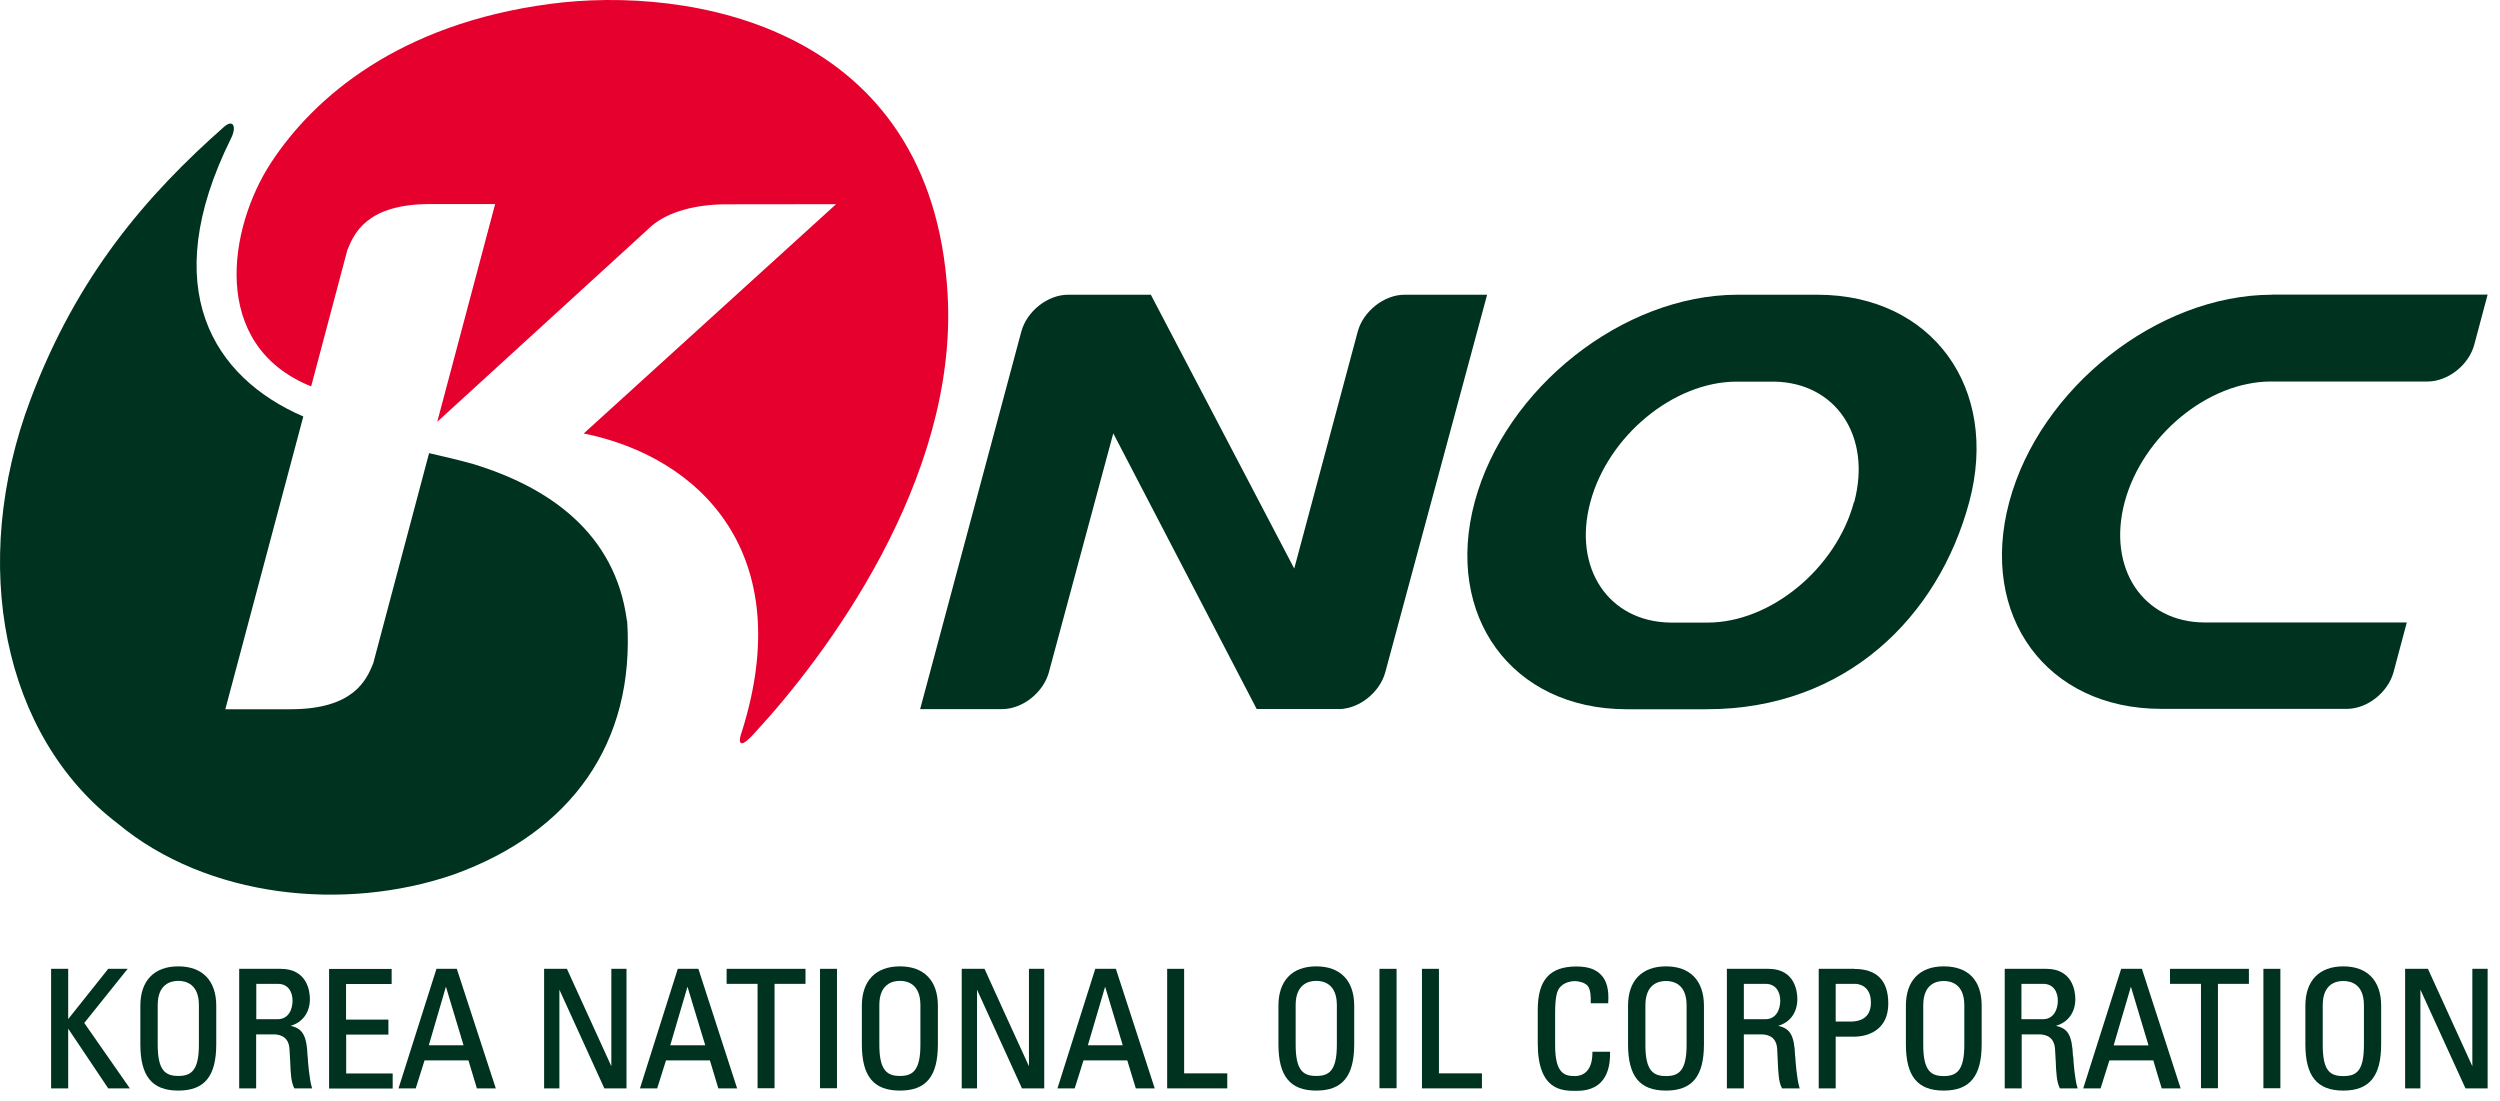 <svg viewBox="0 0 193 85" fill="none" xmlns="http://www.w3.org/2000/svg">
<path d="M140.345 22.753H134.115C125.295 22.773 116.215 29.943 113.845 38.753C111.485 47.563 116.725 54.733 125.535 54.753H131.765C142.555 54.753 149.665 47.563 152.025 38.753C154.385 29.943 149.145 22.773 140.335 22.753H140.345ZM143.125 38.763C141.745 43.893 136.685 48.063 131.835 48.063H128.945C124.175 47.993 121.405 43.853 122.775 38.763C124.145 33.643 129.215 29.463 134.065 29.463H136.965C141.735 29.533 144.505 33.683 143.145 38.763H143.125Z" fill="#003220"></path>
<path d="M103.335 54.743C104.905 54.743 106.525 53.463 106.945 51.893L114.805 22.753H108.425C106.855 22.753 105.235 24.033 104.815 25.603L99.915 43.893L88.845 22.753H82.455C80.875 22.753 79.265 24.033 78.845 25.603L71.035 54.743H77.365C78.935 54.743 80.555 53.463 80.975 51.893L85.945 33.453L97.015 54.733H103.345L103.335 54.743Z" fill="#003220"></path>
<path d="M175.375 22.753C166.565 22.773 157.475 29.943 155.115 38.753C152.755 47.563 158.005 54.713 166.815 54.723H181.255C182.795 54.683 184.345 53.443 184.775 51.913L185.805 48.053H170.205C165.415 48.053 162.665 43.843 164.025 38.753C165.405 33.633 170.465 29.453 175.315 29.453H187.405C188.975 29.453 190.595 28.183 191.015 26.603L192.045 22.743H175.375V22.753Z" fill="#003220"></path>
<path d="M48.395 47.903C47.505 41.153 42.375 37.603 36.525 35.823C35.415 35.513 34.275 35.243 33.125 34.983L28.815 51.203C28.295 52.493 27.305 54.753 22.435 54.753H17.395L23.415 32.153C16.495 29.163 12.055 22.323 17.845 10.663C18.285 9.773 18.005 9.163 17.285 9.803C11.345 15.043 5.955 21.263 2.355 30.843C-2.435 43.553 0.215 56.833 9.095 63.583C15.985 69.313 26.575 70.433 35.055 67.503C44.065 64.243 49.045 57.393 48.415 47.903H48.395Z" fill="#003220"></path>
<path d="M24.015 29.813C24.015 29.813 24.015 29.813 24.025 29.813L26.815 19.303C27.335 18.013 28.325 15.753 33.195 15.753H38.225L33.755 32.563L50.335 17.413C51.565 16.383 53.625 15.773 56.075 15.773H56.035L64.545 15.763L45.065 33.463C54.095 35.293 61.595 42.763 57.275 56.473C57.035 57.083 56.885 58.133 58.295 56.543C63.635 50.773 73.995 37.083 73.155 22.703C71.945 1.953 53.225 -1.137 42.445 0.303C30.795 1.853 24.245 7.503 20.935 12.543C17.655 17.543 16.125 26.633 24.005 29.823L24.015 29.813Z" fill="#E6002D"></path>
<path d="M9.865 74.793H8.355C8.355 74.793 5.455 78.433 5.265 78.673V74.793H3.945V84.023H5.265V79.413C5.475 79.713 8.355 84.023 8.355 84.023H10.025C10.025 84.023 6.565 79.063 6.505 78.973C6.575 78.883 9.855 74.793 9.855 74.793H9.865Z" fill="#003220"></path>
<path d="M13.765 74.603C11.905 74.603 10.835 75.703 10.835 77.643V80.613C10.835 83.083 11.735 84.193 13.765 84.193C15.795 84.193 16.695 83.083 16.695 80.613V77.643C16.695 75.703 15.625 74.603 13.765 74.603ZM15.355 80.663C15.355 82.663 14.745 83.063 13.765 83.063C12.785 83.063 12.175 82.663 12.175 80.663V77.593C12.175 75.973 13.175 75.723 13.765 75.723C14.355 75.723 15.355 75.973 15.355 77.593V80.663Z" fill="#003220"></path>
<path d="M23.745 81.563C23.685 79.863 23.325 79.403 22.435 79.193C23.345 78.933 23.925 78.173 23.925 77.133C23.925 76.583 23.755 74.793 21.665 74.793H18.465V84.023H19.775V79.853H21.055C21.345 79.853 22.255 79.853 22.345 80.933L22.405 81.963C22.435 82.793 22.465 83.523 22.705 83.983L22.725 84.023H24.095L24.065 83.913C23.895 83.363 23.765 81.953 23.755 81.563H23.745ZM21.435 78.683H19.785V75.953H21.445C22.285 75.953 22.585 76.623 22.585 77.253C22.585 77.913 22.285 78.683 21.435 78.683Z" fill="#003220"></path>
<path d="M26.715 79.873H29.985V78.713H26.715V75.963H30.235V74.803H25.405V84.033H30.315V82.873H26.725V79.893L26.715 79.873Z" fill="#003220"></path>
<path d="M35.215 74.793H33.695L30.765 84.023H32.095C32.095 84.023 32.745 81.963 32.775 81.863H36.165C36.195 81.973 36.815 84.023 36.815 84.023H38.275L35.265 74.793H35.215ZM33.105 80.693C33.165 80.503 34.315 76.553 34.425 76.173C34.545 76.553 35.735 80.503 35.785 80.693H33.095H33.105Z" fill="#003220"></path>
<path d="M47.195 74.793V82.313C46.955 81.803 43.765 74.793 43.765 74.793H42.005V84.023H43.185V76.403C43.425 76.913 46.655 84.023 46.655 84.023H48.365V74.793H47.175H47.195Z" fill="#003220"></path>
<path d="M53.855 74.793H52.325L49.405 84.023H50.735C50.735 84.023 51.385 81.963 51.415 81.863H54.805C54.835 81.973 55.455 84.023 55.455 84.023H56.905L53.915 74.793H53.855ZM51.745 80.693C51.805 80.503 52.955 76.553 53.075 76.173C53.195 76.553 54.375 80.503 54.445 80.693H51.745Z" fill="#003220"></path>
<path d="M56.095 74.793V75.953H58.485V84.013H59.795V75.953H62.185V74.793H56.105H56.095Z" fill="#003220"></path>
<path d="M63.305 74.793V84.013H64.615V74.793H64.545H63.305Z" fill="#003220"></path>
<path d="M69.475 74.603C67.615 74.603 66.535 75.703 66.535 77.643V80.613C66.535 83.083 67.435 84.193 69.475 84.193C71.515 84.193 72.405 83.083 72.405 80.613V77.643C72.405 75.703 71.335 74.603 69.475 74.603ZM71.055 80.663C71.055 82.663 70.445 83.063 69.475 83.063C68.505 83.063 67.885 82.663 67.885 80.663V77.593C67.885 75.973 68.885 75.723 69.475 75.723C70.065 75.723 71.055 75.973 71.055 77.593V80.663Z" fill="#003220"></path>
<path d="M79.435 74.793V82.313C79.185 81.803 76.005 74.793 76.005 74.793H74.245V84.023H75.425V76.403C75.665 76.913 78.895 84.023 78.895 84.023H80.615V74.793H79.435Z" fill="#003220"></path>
<path d="M86.085 74.793H84.555L81.635 84.023H82.965C82.965 84.023 83.625 81.963 83.645 81.863H87.025C87.065 81.973 87.685 84.023 87.685 84.023H89.145L86.145 74.793H86.075H86.085ZM83.985 80.693C84.045 80.503 85.205 76.553 85.315 76.173C85.435 76.553 86.625 80.503 86.675 80.693H83.985Z" fill="#003220"></path>
<path d="M91.415 74.793H90.105V84.023H94.745V82.863H91.415V74.803V74.793Z" fill="#003220"></path>
<path d="M101.615 74.603C99.755 74.603 98.695 75.703 98.695 77.643V80.613C98.695 83.083 99.595 84.193 101.615 84.193C103.635 84.193 104.545 83.083 104.545 80.613V77.643C104.545 75.703 103.475 74.603 101.615 74.603ZM103.205 80.663C103.205 82.663 102.605 83.063 101.615 83.063C100.625 83.063 100.025 82.663 100.025 80.663V77.593C100.025 75.973 101.025 75.723 101.615 75.723C102.205 75.723 103.205 75.973 103.205 77.593V80.663Z" fill="#003220"></path>
<path d="M106.495 74.793V84.013H107.815V74.793H107.725H106.495Z" fill="#003220"></path>
<path d="M111.085 74.793H109.775V84.023H114.405V82.863H111.085V74.803V74.793Z" fill="#003220"></path>
<path d="M122.935 81.263C122.935 82.893 121.995 83.073 121.595 83.073C120.785 83.073 120.055 82.893 120.055 80.673V78.253C120.055 76.893 120.225 76.573 120.285 76.443C120.345 76.283 120.705 75.743 121.605 75.743C121.805 75.743 122.335 75.833 122.565 76.103C122.805 76.393 122.815 76.973 122.805 77.373V77.453H124.155V77.383C124.215 76.413 124.045 75.713 123.605 75.263C123.195 74.823 122.585 74.613 121.705 74.613C119.635 74.613 118.715 75.653 118.715 77.973V80.543C118.715 84.213 120.625 84.213 121.655 84.213C122.015 84.213 122.945 84.213 123.585 83.553C124.075 83.053 124.315 82.283 124.295 81.263V81.193H122.935V81.283V81.263Z" fill="#003220"></path>
<path d="M128.615 74.603C126.755 74.603 125.685 75.703 125.685 77.643V80.613C125.685 83.093 126.585 84.193 128.615 84.193C130.645 84.193 131.545 83.083 131.545 80.613V77.643C131.545 75.703 130.475 74.603 128.615 74.603ZM130.205 80.673C130.205 82.673 129.595 83.073 128.615 83.073C127.635 83.073 127.025 82.673 127.025 80.673V77.603C127.025 75.983 128.025 75.733 128.615 75.733C129.205 75.733 130.205 75.983 130.205 77.603V80.673Z" fill="#003220"></path>
<path d="M138.585 81.563C138.525 79.863 138.175 79.403 137.275 79.193C138.185 78.933 138.755 78.173 138.755 77.133C138.755 76.583 138.595 74.793 136.515 74.793H133.315V84.023H134.625V79.853H135.895C136.205 79.853 137.105 79.853 137.195 80.933L137.245 81.963C137.285 82.793 137.305 83.523 137.555 83.983L137.575 84.023H138.935L138.905 83.913C138.735 83.363 138.605 81.953 138.595 81.563H138.585ZM136.275 78.683H134.625V75.953H136.295C137.135 75.953 137.435 76.623 137.435 77.253C137.435 77.913 137.135 78.683 136.285 78.683H136.275Z" fill="#003220"></path>
<path d="M143.155 74.793H140.405V84.023H141.715V80.033H143.155C143.595 80.033 145.775 79.913 145.775 77.463C145.775 75.703 144.895 74.803 143.165 74.803L143.155 74.793ZM142.905 78.863H141.715V75.953H143.225C143.345 75.953 144.435 75.993 144.435 77.403C144.435 78.673 143.475 78.863 142.905 78.863Z" fill="#003220"></path>
<path d="M150.055 74.603C148.195 74.603 147.135 75.703 147.135 77.643V80.613C147.135 83.093 148.035 84.193 150.055 84.193C152.075 84.193 152.985 83.083 152.985 80.613V77.643C152.985 75.673 151.945 74.603 150.055 74.603ZM151.645 80.673C151.645 82.673 151.035 83.073 150.055 83.073C149.075 83.073 148.475 82.673 148.475 80.673V77.603C148.475 75.983 149.465 75.733 150.055 75.733C150.645 75.733 151.645 75.983 151.645 77.603V80.673Z" fill="#003220"></path>
<path d="M160.035 81.563C159.965 79.863 159.625 79.403 158.715 79.193C159.635 78.933 160.215 78.173 160.215 77.133C160.215 76.583 160.045 74.793 157.965 74.793H154.765V84.023H156.075V79.853H157.355C157.655 79.853 158.545 79.853 158.645 80.933L158.705 81.963C158.735 82.793 158.775 83.523 159.005 83.983L159.025 84.023H160.395L160.365 83.913C160.185 83.363 160.065 81.953 160.055 81.563H160.035ZM157.715 78.683H156.055V75.953H157.725C158.565 75.953 158.865 76.623 158.865 77.253C158.865 77.913 158.555 78.683 157.715 78.683Z" fill="#003220"></path>
<path d="M165.275 74.793H163.755L160.825 84.023H162.165C162.165 84.023 162.815 81.963 162.845 81.863H166.235C166.255 81.973 166.885 84.023 166.885 84.023H168.345L165.355 74.793H165.295H165.275ZM163.175 80.703C163.235 80.513 164.385 76.563 164.505 76.173C164.615 76.553 165.805 80.513 165.865 80.703H163.175Z" fill="#003220"></path>
<path d="M167.525 74.793V75.953H169.915V84.013H171.225V75.953H173.615V74.793H167.535H167.525Z" fill="#003220"></path>
<path d="M174.735 74.793V84.013H176.045V74.793H175.965H174.735Z" fill="#003220"></path>
<path d="M180.905 74.603C179.045 74.603 177.975 75.703 177.975 77.643V80.613C177.975 83.093 178.885 84.193 180.905 84.193C182.925 84.193 183.825 83.083 183.825 80.613V77.643C183.825 75.703 182.755 74.603 180.905 74.603ZM182.495 80.673C182.495 82.693 181.915 83.073 180.905 83.073C179.895 83.073 179.315 82.693 179.315 80.673V77.603C179.315 75.983 180.305 75.733 180.905 75.733C181.505 75.733 182.495 75.983 182.495 77.603V80.673Z" fill="#003220"></path>
<path d="M191.975 74.793H190.865V82.313C190.625 81.803 187.435 74.793 187.435 74.793H185.675V84.023H186.855V76.403C187.095 76.913 190.335 84.023 190.335 84.023H192.045V74.793H191.965H191.975Z" fill="#003220"></path>
</svg>
